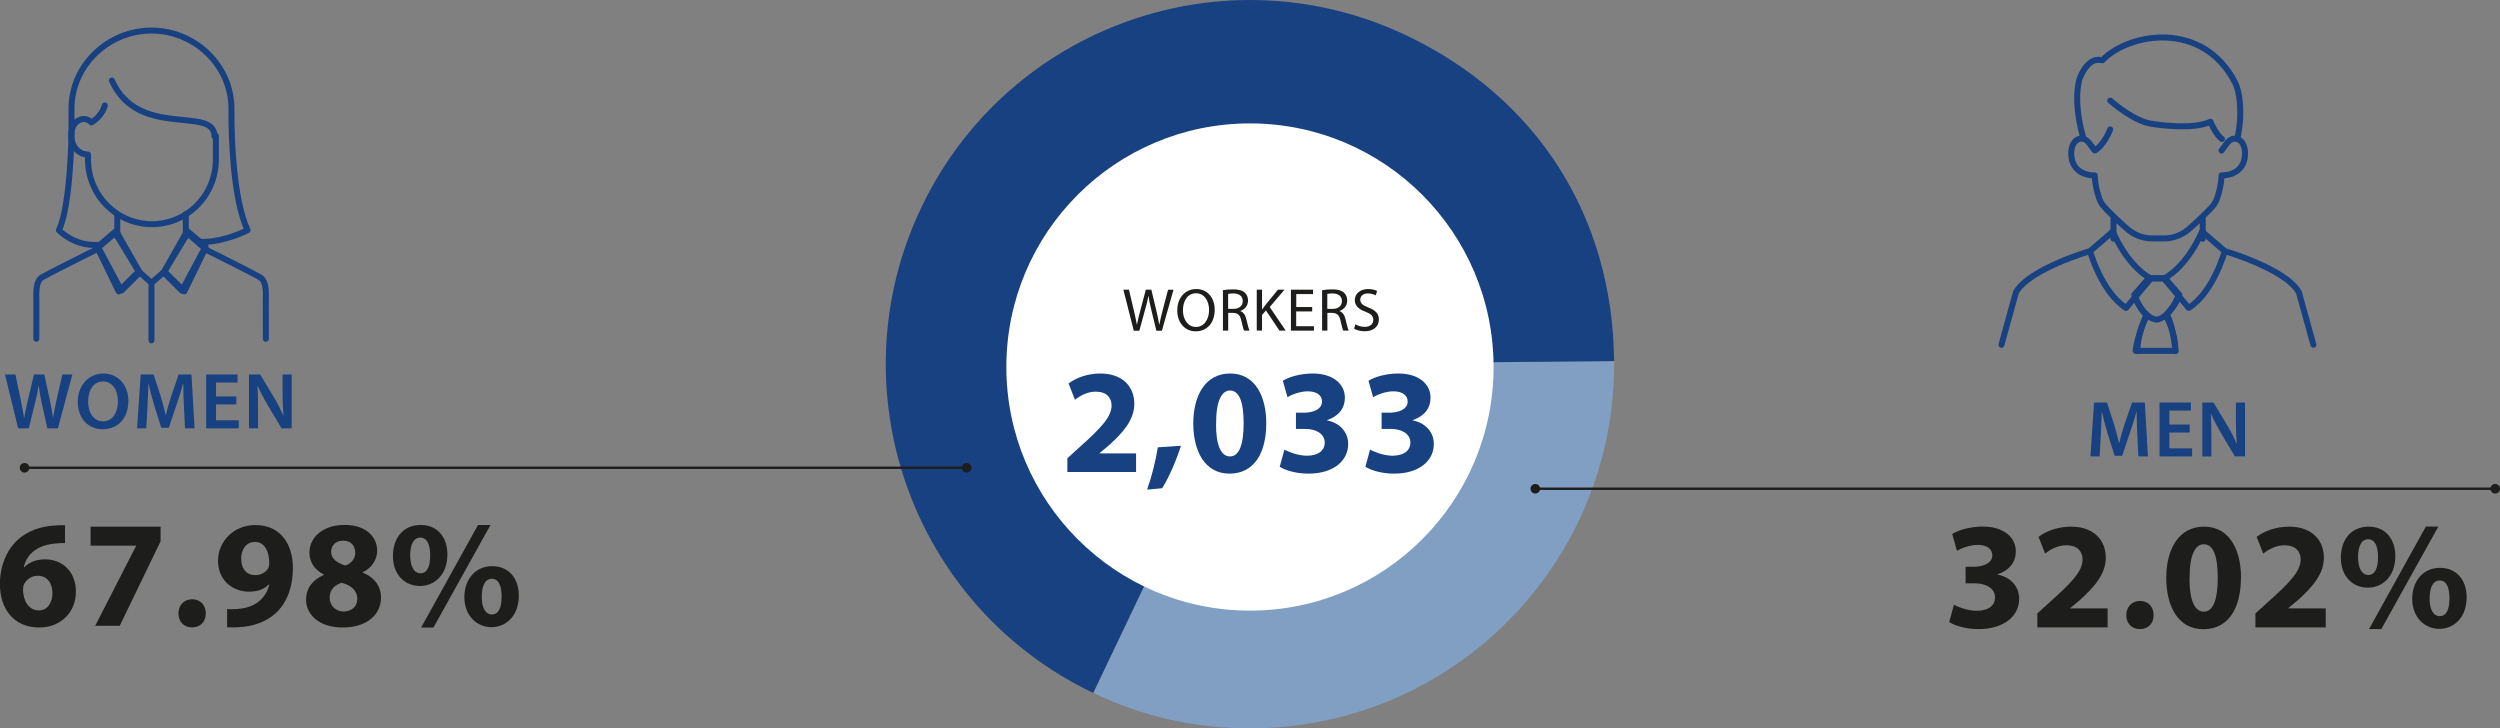 <?xml version="1.0" encoding="UTF-8"?>
<svg id="Capa_2" data-name="Capa 2" xmlns="http://www.w3.org/2000/svg" xmlns:xlink="http://www.w3.org/1999/xlink" viewBox="0 0 312.59 91.07">
  <rect x="0" y="0" width="312.59" height="91.07" fill="#808080" stroke="none"/>
  <defs>
    <style>
      .cls-1 {
        clip-path: url(#clippath);
      }

      .cls-2 {
        fill: #184181;
      }

      .cls-2, .cls-3, .cls-4, .cls-5, .cls-6 {
        stroke-width: 0px;
      }

      .cls-3, .cls-7, .cls-8 {
        fill: none;
      }

      .cls-7 {
        stroke: #1d1d1b;
        stroke-width: .3px;
      }

      .cls-4 {
        fill: #819fc2;
      }

      .cls-5 {
        fill: #1d1d1b;
      }

      .cls-8 {
        stroke: #184181;
        stroke-linecap: round;
        stroke-linejoin: round;
        stroke-width: .75px;
      }

      .cls-9 {
        clip-path: url(#clippath-1);
      }

      .cls-10 {
        clip-path: url(#clippath-4);
      }

      .cls-11 {
        clip-path: url(#clippath-3);
      }

      .cls-12 {
        clip-path: url(#clippath-2);
      }

      .cls-6 {
        fill: #fff;
      }
    </style>
    <clipPath id="clippath">
      <rect class="cls-3" x="2.47" width="310.11" height="91.07"/>
    </clipPath>
    <clipPath id="clippath-1">
      <rect class="cls-3" x="2.47" width="310.11" height="91.07"/>
    </clipPath>
    <clipPath id="clippath-2">
      <rect class="cls-3" x="2.47" width="310.11" height="91.07"/>
    </clipPath>
    <clipPath id="clippath-3">
      <rect class="cls-3" x="2.47" width="310.11" height="91.07"/>
    </clipPath>
    <clipPath id="clippath-4">
      <rect class="cls-3" x="2.47" width="310.11" height="91.07"/>
    </clipPath>
  </defs>
  <g id="Capa_1-2" data-name="Capa 1">
    <g>
      <g>
        <g>
          <g class="cls-1">
            <path class="cls-8" d="M26.99,17v2.97c0,4.45-3.58,8.06-7.99,8.06s-7.99-3.61-7.99-8.06v-.64c-.84,0-2.1-.64-2.1-2.54,0-1.49,1.47-2.55,2.52-1.49,0,0,1.26-.64,1.68-2.12"/>
          </g>
          <polygon class="cls-8" points="22.75 36.34 25.7 30.83 23.4 28.88 20.46 34.07 22.75 36.34"/>
          <polygon class="cls-8" points="15.18 36.34 12.23 30.83 14.52 28.88 17.47 34.07 15.18 36.34"/>
          <g class="cls-9">
            <path class="cls-8" d="M14.55,28.99l-2.68,2.31s-5.71,2.84-6.61,3.37c-.89.53-.71,2.31-.71,3.01s-.01,4.68-.01,4.68M18.94,42.56v-7.36M17.34,33.95l1.61,1.42,1.61-1.42M12.34,31.29l2.5,5.14,2.5-2.48-2.68-4.43M25.55,31.29l-2.5,5.14-2.5-2.48,2.68-4.43M23.23,28.99l2.68,2.31s5.71,2.84,6.61,3.37c.89.53.71,2.31.71,3.01s.01,4.68.01,4.68M23.23,26.77v2.84M14.66,29.61v-2.84M13.99,10.07c3.31,7.4,12.83,3.08,12.83,6.99M24.75,30.22c2.28.21,4.97-.82,6.21-1.44-1.86-3.91-2.02-12.13-2.02-14.34v-.86c0-5.39-4.58-9.76-10-9.76s-10,4.37-10,9.76v3.27s-.13,9.05-1.58,11.92c0,0,1.86,2.06,4.97,1.85"/>
          </g>
          <g class="cls-12">
            <path class="cls-8" d="M260.47,17.14c-.24-.72-1.21-4.32-.48-7.2.24-.72,1.21-2.88,2.89-2.4,3.13-3.36,12.58-5.18,16.63,2.88.48.96.96,3.6.24,6.96M277.77,18.82l.72-.96c.96-1.2,2.53-.26,2.17,1.92-.24,1.44-1.45,2.16-2.89,2.15,0,.94-.4,2.85-.9,3.58-.49.74-2.88,2.87-2.88,2.87-1.03.98-2.16,1.43-3.42,1.43h-.72M263.85,16.18s-.72,1.92-1.93,2.64l-.72-.96c-.96-1.2-2.53-.26-2.17,1.92.24,1.44,1.45,2.16,2.89,2.15,0,.94.4,2.85.9,3.58.49.74,2.88,2.87,2.88,2.87,1.03.98,2.16,1.43,3.42,1.43h.72M263.85,12.58c1.69,1.44,3.61,2.64,5.06,2.88,1.45.24,5.54.72,7.47-.24,0,0,.72,1.68,1.45,2.16M275.42,27.12v2.73M264.26,27.12v2.73"/>
            <path class="cls-8" d="M266.86,36.86s.62,1.83,1.52,2.47c0,0-1.19,2.82-1.35,4.54h4.98s-.32-3.47-1.12-4.54c0,0,1.45-1.54,1.61-2.47l-1.77-2.03h-2.09l-1.77,2.03Z"/>
            <path class="cls-8" d="M268.84,34.78h1.68M272.25,37.28s-.95,2.45-2.61,2.69M267.03,37.28s.95,2.45,2.61,2.69M261.33,31.4s-7.59,2.2-9.26,5.14l-1.82,6.57M264.18,28.95l-2.85,2.45s1.43,5.14,4.51,7.1l3.09-3.67c-3.09-1.71-4.75-5.88-4.75-5.88ZM270.82,39.48s1.19,1.97,1.19,4.42M268.45,39.48s-1.19,1.97-1.19,4.42M278.18,31.4s7.6,2.2,9.26,5.14l1.82,6.57M275.33,28.95l2.85,2.45s-1.42,5.14-4.51,7.1l-3.09-3.67c3.09-1.71,4.75-5.88,4.75-5.88Z"/>
            <path class="cls-4" d="M156.29,45.54l45.53-.4c.22,25.14-19.99,45.71-45.13,45.93-7.04.06-13.64-1.4-20-4.43l19.6-41.1Z"/>
            <path class="cls-2" d="M156.29,45.54l-19.6,41.1c-22.7-10.83-32.32-38-21.49-60.7C126.02,3.24,153.19-6.38,175.89,4.45c16.32,7.78,25.77,22.62,25.93,40.7l-45.53.4Z"/>
            <path class="cls-6" d="M186.75,45.89c0-16.82-13.64-30.46-30.46-30.46s-30.46,13.64-30.46,30.46,13.64,30.46,30.46,30.46,30.46-13.64,30.46-30.46"/>
          </g>
          <line class="cls-7" x1="191.97" y1="61.11" x2="311.98" y2="61.11"/>
          <g class="cls-11">
            <path class="cls-5" d="M191.97,61.71c.33,0,.6-.27.6-.6s-.27-.6-.6-.6-.6.27-.6.6.27.6.6.6"/>
            <path class="cls-5" d="M311.99,61.71c.33,0,.6-.27.6-.6s-.27-.6-.6-.6-.6.27-.6.6.27.6.6.6"/>
          </g>
          <line class="cls-7" x1="3.07" y1="58.49" x2="120.87" y2="58.49"/>
          <g class="cls-10">
            <path class="cls-5" d="M3.07,59.09c.33,0,.6-.27.6-.6s-.27-.6-.6-.6-.6.27-.6.6.27.6.6.6"/>
            <path class="cls-5" d="M120.87,59.09c.33,0,.6-.27.6-.6s-.27-.6-.6-.6-.6.27-.6.6.27.6.6.6"/>
          </g>
        </g>
        <g>
          <path class="cls-2" d="M2.27,53.56l-1.65-6.74h1.31l.64,3.06c.17.82.33,1.68.44,2.35h.02c.11-.71.3-1.51.49-2.36l.73-3.05h1.29l.67,3.1c.17.8.31,1.55.41,2.28h.02c.12-.74.28-1.51.46-2.33l.7-3.05h1.25l-1.81,6.74h-1.32l-.7-3.17c-.17-.77-.29-1.41-.37-2.14h-.02c-.12.72-.25,1.37-.45,2.14l-.78,3.17h-1.33Z"/>
          <path class="cls-2" d="M16.05,50.12c0,2.26-1.37,3.55-3.23,3.55s-3.1-1.45-3.1-3.43,1.3-3.53,3.2-3.53,3.13,1.49,3.13,3.41ZM11.02,50.22c0,1.37.69,2.46,1.87,2.46s1.86-1.1,1.86-2.51c0-1.27-.63-2.47-1.86-2.47s-1.87,1.13-1.87,2.52Z"/>
          <path class="cls-2" d="M23,50.81c-.04-.87-.09-1.92-.08-2.83h-.03c-.22.82-.5,1.73-.8,2.58l-.98,2.92h-.95l-.9-2.88c-.26-.86-.5-1.78-.68-2.62h-.02c-.03.88-.07,1.95-.12,2.87l-.15,2.71h-1.15l.45-6.74h1.62l.88,2.71c.24.79.45,1.59.62,2.34h.03c.18-.73.41-1.56.67-2.35l.93-2.7h1.6l.39,6.74h-1.2l-.13-2.75Z"/>
          <path class="cls-2" d="M29.55,50.57h-2.54v1.98h2.84v1.01h-4.07v-6.74h3.92v1.01h-2.69v1.74h2.54v1Z"/>
          <path class="cls-2" d="M31.13,53.56v-6.74h1.4l1.74,2.89c.45.75.84,1.53,1.15,2.26h.02c-.08-.9-.11-1.77-.11-2.8v-2.35h1.14v6.74h-1.27l-1.76-2.96c-.43-.74-.88-1.57-1.21-2.33h-.03c.05.88.06,1.77.06,2.88v2.41h-1.13Z"/>
        </g>
        <g>
          <path class="cls-2" d="M267.24,54.32c-.04-.87-.09-1.92-.08-2.83h-.03c-.22.82-.5,1.73-.8,2.58l-.98,2.92h-.95l-.9-2.88c-.26-.86-.5-1.78-.68-2.62h-.02c-.03.88-.07,1.95-.12,2.87l-.15,2.71h-1.15l.45-6.74h1.62l.88,2.71c.24.79.45,1.59.62,2.34h.03c.18-.73.41-1.56.67-2.35l.93-2.7h1.6l.39,6.74h-1.2l-.13-2.75Z"/>
          <path class="cls-2" d="M273.79,54.08h-2.54v1.98h2.84v1.01h-4.07v-6.74h3.92v1.01h-2.69v1.74h2.54v1Z"/>
          <path class="cls-2" d="M275.37,57.07v-6.74h1.4l1.74,2.89c.45.75.84,1.53,1.15,2.26h.02c-.08-.9-.11-1.77-.11-2.8v-2.35h1.14v6.74h-1.27l-1.76-2.96c-.43-.74-.88-1.57-1.21-2.33h-.03c.05.88.06,1.77.06,2.88v2.41h-1.13Z"/>
        </g>
        <g>
          <path class="cls-5" d="M141.76,41.34l-1.3-5.12h.7l.61,2.59c.15.64.29,1.28.38,1.77h.02c.08-.51.24-1.12.42-1.78l.68-2.58h.69l.62,2.6c.14.61.28,1.22.36,1.76h.02c.11-.56.25-1.13.41-1.77l.68-2.58h.68l-1.45,5.12h-.69l-.65-2.67c-.16-.65-.27-1.16-.33-1.67h-.02c-.09.51-.21,1.01-.4,1.67l-.73,2.67h-.69Z"/>
          <path class="cls-5" d="M151.88,38.73c0,1.76-1.07,2.7-2.38,2.7s-2.3-1.05-2.3-2.6c0-1.63,1.01-2.69,2.38-2.69s2.3,1.07,2.3,2.59ZM147.91,38.81c0,1.09.59,2.07,1.63,2.07s1.64-.97,1.64-2.13c0-1.02-.53-2.08-1.63-2.08s-1.64,1.01-1.64,2.14Z"/>
          <path class="cls-5" d="M152.9,36.29c.33-.07.81-.11,1.27-.11.71,0,1.16.13,1.48.42.26.23.4.58.4.97,0,.68-.43,1.12-.96,1.31v.02c.4.14.63.5.75,1.03.17.71.29,1.21.4,1.41h-.68c-.08-.14-.2-.59-.34-1.22-.15-.71-.43-.97-1.03-1h-.62v2.22h-.66v-5.05ZM153.56,38.62h.68c.71,0,1.15-.39,1.15-.97,0-.66-.48-.95-1.18-.96-.32,0-.55.03-.65.06v1.87Z"/>
          <path class="cls-5" d="M157.14,36.22h.66v2.47h.02c.14-.2.27-.38.4-.55l1.57-1.92h.82l-1.85,2.17,2,2.95h-.78l-1.69-2.52-.49.56v1.95h-.66v-5.12Z"/>
          <path class="cls-5" d="M164.06,38.94h-1.99v1.85h2.22v.55h-2.88v-5.12h2.77v.55h-2.1v1.62h1.99v.55Z"/>
          <path class="cls-5" d="M165.3,36.29c.33-.07.81-.11,1.27-.11.71,0,1.16.13,1.48.42.26.23.4.58.4.97,0,.68-.43,1.12-.96,1.31v.02c.4.14.63.5.75,1.03.17.71.29,1.21.4,1.41h-.68c-.08-.14-.2-.59-.34-1.22-.15-.71-.43-.97-1.03-1h-.62v2.22h-.66v-5.05ZM165.96,38.62h.68c.71,0,1.15-.39,1.15-.97,0-.66-.48-.95-1.18-.96-.32,0-.55.03-.65.06v1.87Z"/>
          <path class="cls-5" d="M169.45,40.54c.3.18.73.33,1.19.33.68,0,1.07-.36,1.07-.87,0-.48-.27-.75-.96-1.02-.84-.3-1.35-.73-1.35-1.45,0-.8.66-1.39,1.66-1.39.52,0,.9.12,1.13.25l-.18.54c-.17-.09-.51-.24-.97-.24-.7,0-.96.42-.96.77,0,.48.31.71,1.02.99.87.33,1.31.75,1.31,1.5,0,.79-.58,1.47-1.79,1.47-.49,0-1.03-.14-1.31-.33l.17-.55Z"/>
        </g>
      </g>
      <g>
        <path class="cls-5" d="M8.14,67.91c-.32-.02-.67,0-1.13.04-2.58.21-3.72,1.53-4.04,2.98h.06c.61-.63,1.47-.99,2.63-.99,2.08,0,3.83,1.47,3.83,4.04s-1.89,4.48-4.58,4.48c-3.3,0-4.92-2.46-4.92-5.42,0-2.33.86-4.27,2.19-5.51,1.24-1.13,2.84-1.74,4.79-1.83.53-.04.88-.04,1.16-.02v2.23ZM6.56,74.13c0-1.14-.61-2.14-1.85-2.14-.78,0-1.43.48-1.72,1.11-.08.15-.11.38-.11.72.06,1.32.69,2.5,2,2.5,1.03,0,1.68-.93,1.68-2.19Z"/>
        <path class="cls-5" d="M20.08,65.85v1.83l-5.11,10.57h-3.07l5.11-9.98v-.04h-5.68v-2.38h8.75Z"/>
        <path class="cls-5" d="M22.31,76.7c0-1.03.71-1.77,1.72-1.77s1.7.72,1.7,1.77-.69,1.75-1.72,1.75-1.7-.74-1.7-1.75Z"/>
        <path class="cls-5" d="M28.41,76.15c.36.04.69.04,1.26,0,.88-.06,1.77-.31,2.44-.76.8-.55,1.33-1.35,1.56-2.29l-.06-.02c-.55.57-1.35.9-2.48.9-2.1,0-3.87-1.47-3.87-3.87s1.95-4.46,4.67-4.46c3.19,0,4.69,2.44,4.69,5.34,0,2.57-.82,4.46-2.17,5.7-1.18,1.07-2.8,1.66-4.73,1.74-.5.04-.99.02-1.32,0v-2.27ZM30.16,69.93c0,1.07.57,1.98,1.75,1.98.78,0,1.33-.38,1.6-.82.1-.17.15-.36.15-.72,0-1.32-.5-2.61-1.81-2.61-.99,0-1.72.88-1.7,2.17Z"/>
        <path class="cls-5" d="M38.27,75c0-1.49.86-2.52,2.21-3.11v-.06c-1.2-.61-1.79-1.62-1.79-2.71,0-2.1,1.89-3.49,4.37-3.49,2.9,0,4.1,1.68,4.1,3.19,0,1.07-.57,2.12-1.79,2.73v.06c1.2.46,2.27,1.49,2.27,3.09,0,2.25-1.89,3.76-4.77,3.76-3.15,0-4.6-1.77-4.6-3.45ZM44.68,74.91c0-1.09-.8-1.74-1.95-2.04-.95.27-1.51.95-1.51,1.85-.02.9.67,1.74,1.75,1.74,1.03,0,1.7-.67,1.7-1.54ZM41.41,69.03c0,.84.76,1.37,1.75,1.68.67-.19,1.26-.8,1.26-1.58s-.44-1.53-1.51-1.53c-.99,0-1.51.65-1.51,1.43Z"/>
        <path class="cls-5" d="M55.94,69.32c0,2.59-1.64,3.95-3.43,3.95-1.89,0-3.38-1.41-3.38-3.74s1.35-3.89,3.47-3.89,3.34,1.56,3.34,3.68ZM51.29,69.45c0,1.3.44,2.23,1.28,2.23s1.22-.84,1.22-2.23c0-1.26-.34-2.23-1.24-2.23s-1.26.99-1.26,2.23ZM52.66,78.46l7.11-12.82h1.56l-7.13,12.82h-1.54ZM64.87,74.47c0,2.59-1.64,3.95-3.43,3.95s-3.36-1.41-3.38-3.74c0-2.21,1.35-3.89,3.47-3.89s3.34,1.56,3.34,3.68ZM60.24,74.6c-.02,1.3.42,2.23,1.26,2.23s1.22-.84,1.22-2.23c0-1.26-.32-2.23-1.22-2.23s-1.26.99-1.26,2.23Z"/>
      </g>
      <g>
        <path class="cls-5" d="M244.3,75.61c.52.27,1.7.76,2.88.76,1.51,0,2.27-.72,2.27-1.66,0-1.22-1.22-1.77-2.5-1.77h-1.18v-2.08h1.13c.97-.02,2.21-.38,2.21-1.43,0-.74-.61-1.3-1.83-1.3-1.01,0-2.08.44-2.59.74l-.59-2.1c.74-.48,2.23-.93,3.83-.93,2.65,0,4.12,1.39,4.12,3.09,0,1.32-.74,2.35-2.27,2.88v.04c1.49.27,2.69,1.39,2.69,3.01,0,2.19-1.93,3.8-5.07,3.8-1.6,0-2.96-.42-3.68-.88l.59-2.17Z"/>
        <path class="cls-5" d="M254.74,78.45v-1.75l1.6-1.45c2.71-2.42,4.02-3.81,4.06-5.26,0-1.01-.61-1.81-2.04-1.81-1.07,0-2,.53-2.65,1.03l-.82-2.08c.93-.71,2.38-1.28,4.06-1.28,2.8,0,4.35,1.64,4.35,3.89,0,2.08-1.51,3.74-3.3,5.34l-1.14.95v.04h4.67v2.38h-8.79Z"/>
        <path class="cls-5" d="M265.86,76.91c0-1.03.71-1.77,1.72-1.77s1.7.72,1.7,1.77-.69,1.75-1.72,1.75-1.7-.74-1.7-1.75Z"/>
        <path class="cls-5" d="M280.2,72.2c0,3.83-1.54,6.47-4.71,6.47s-4.62-2.88-4.63-6.39c0-3.59,1.53-6.43,4.73-6.43s4.62,2.96,4.62,6.35ZM273.77,72.28c-.02,2.84.67,4.2,1.79,4.2s1.74-1.41,1.74-4.23-.59-4.2-1.75-4.2c-1.07,0-1.79,1.35-1.77,4.23Z"/>
        <path class="cls-5" d="M282.01,78.45v-1.75l1.6-1.45c2.71-2.42,4.02-3.81,4.06-5.26,0-1.01-.61-1.81-2.04-1.81-1.07,0-2,.53-2.65,1.03l-.82-2.08c.93-.71,2.38-1.28,4.06-1.28,2.8,0,4.35,1.64,4.35,3.89,0,2.08-1.51,3.74-3.3,5.34l-1.14.95v.04h4.67v2.38h-8.79Z"/>
        <path class="cls-5" d="M299.5,69.53c0,2.59-1.64,3.95-3.43,3.95-1.89,0-3.38-1.41-3.38-3.74s1.35-3.89,3.47-3.89,3.34,1.56,3.34,3.68ZM294.84,69.66c0,1.3.44,2.23,1.28,2.23s1.22-.84,1.22-2.23c0-1.26-.34-2.23-1.24-2.23s-1.26.99-1.26,2.23ZM296.21,78.66l7.11-12.82h1.56l-7.13,12.82h-1.54ZM308.42,74.68c0,2.59-1.64,3.95-3.43,3.95s-3.36-1.41-3.38-3.74c0-2.21,1.35-3.89,3.47-3.89s3.34,1.56,3.34,3.68ZM303.79,74.81c-.02,1.3.42,2.23,1.26,2.23s1.22-.84,1.22-2.23c0-1.26-.32-2.23-1.22-2.23s-1.26.99-1.26,2.23Z"/>
      </g>
      <g>
        <path class="cls-2" d="M133.46,59.01v-1.71l1.56-1.42c2.65-2.37,3.93-3.73,3.97-5.14,0-.99-.6-1.77-1.99-1.77-1.04,0-1.96.52-2.59,1.01l-.8-2.03c.91-.69,2.33-1.25,3.97-1.25,2.74,0,4.25,1.6,4.25,3.8,0,2.03-1.47,3.65-3.22,5.22l-1.12.93v.04h4.56v2.33h-8.59Z"/>
        <path class="cls-2" d="M143.43,61.22c.58-1.66,1.08-3.6,1.34-5.29l2.89-.19c-.61,1.9-1.45,3.86-2.35,5.31l-1.88.17Z"/>
        <path class="cls-2" d="M158.33,52.9c0,3.74-1.51,6.32-4.6,6.32s-4.51-2.81-4.53-6.24c0-3.5,1.49-6.28,4.62-6.28s4.51,2.89,4.51,6.2ZM152.05,52.97c-.02,2.78.65,4.1,1.75,4.1s1.7-1.38,1.7-4.14-.58-4.1-1.71-4.1c-1.04,0-1.75,1.32-1.73,4.14Z"/>
        <path class="cls-2" d="M160.61,56.23c.5.26,1.66.75,2.81.75,1.47,0,2.22-.71,2.22-1.62,0-1.19-1.19-1.73-2.44-1.73h-1.16v-2.03h1.1c.95-.02,2.16-.37,2.16-1.4,0-.73-.6-1.27-1.79-1.27-.99,0-2.03.43-2.53.73l-.58-2.05c.73-.47,2.18-.91,3.74-.91,2.59,0,4.02,1.36,4.02,3.02,0,1.29-.73,2.29-2.22,2.81v.04c1.45.26,2.63,1.36,2.63,2.94,0,2.14-1.88,3.71-4.96,3.71-1.56,0-2.89-.41-3.6-.86l.58-2.12Z"/>
        <path class="cls-2" d="M171.32,56.23c.5.26,1.66.75,2.81.75,1.47,0,2.22-.71,2.22-1.62,0-1.19-1.19-1.73-2.44-1.73h-1.16v-2.03h1.1c.95-.02,2.16-.37,2.16-1.4,0-.73-.6-1.27-1.79-1.27-.99,0-2.03.43-2.53.73l-.58-2.05c.73-.47,2.18-.91,3.74-.91,2.59,0,4.02,1.36,4.02,3.02,0,1.29-.73,2.29-2.22,2.81v.04c1.45.26,2.63,1.36,2.63,2.94,0,2.14-1.88,3.71-4.96,3.71-1.56,0-2.89-.41-3.6-.86l.58-2.12Z"/>
      </g>
    </g>
  </g>
</svg>